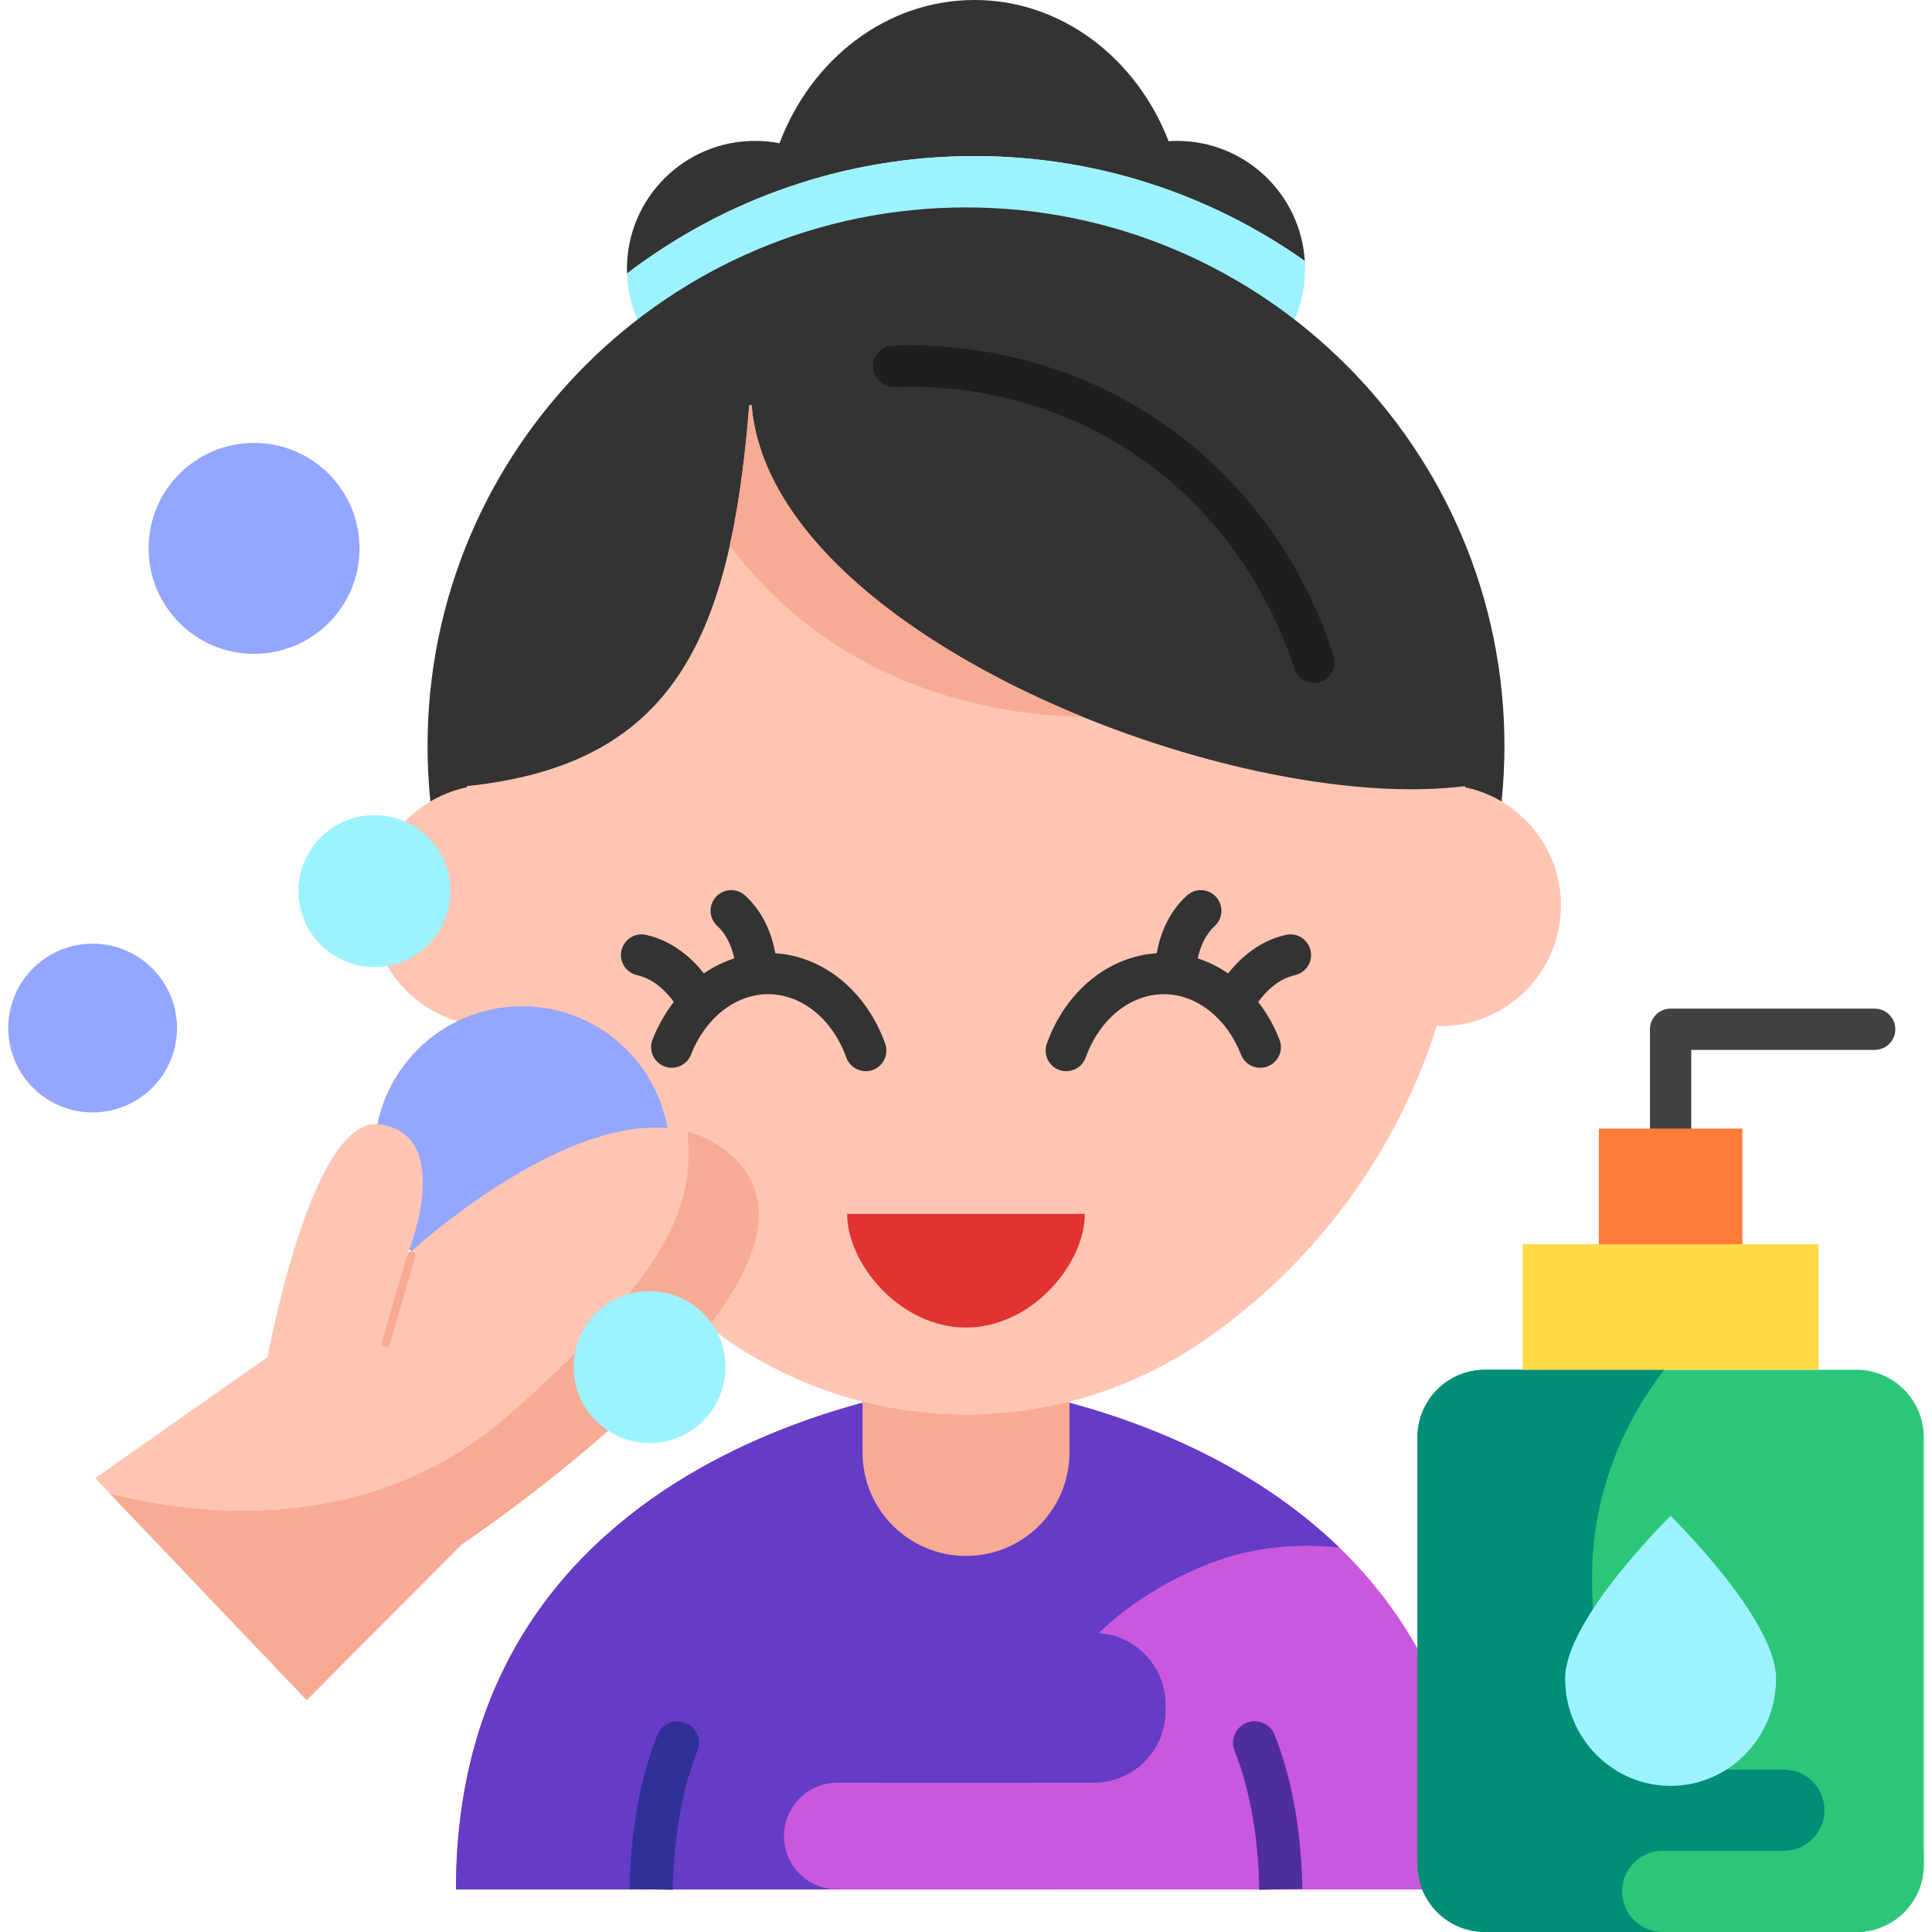 <svg id="Layer_1" enable-background="new 0 0 468 468" viewBox="0 0 468 468" xmlns="http://www.w3.org/2000/svg"><g><g><g><g><path d="m357.546 457.683c0-112.337-123.546-122.717-123.546-122.717s-123.546 10.38-123.546 122.717" fill="#c958dd"/><path d="m250.699 425.819c4.454-35.559 44.226-47.896 46.907-48.681 8.756-2.562 17.857-3.26 26.835-2.237-36.597-35.401-90.441-39.935-90.441-39.935s-123.546 10.38-123.546 122.717h146.192c-5.1-9.934-7.311-20.976-5.947-31.864z" fill="#643cc6"/><path d="m355.129 431.838h-152.294c-7.136 0-12.922 5.786-12.922 12.923 0 7.137 5.785 12.923 12.922 12.923h154.71c.001-9.303-.862-17.891-2.416-25.846z" fill="#c958dd"/><path d="m264.965 431.838h-51.695v-36.289h51.696c9.595 0 17.373 7.778 17.373 17.373v1.543c-.001 9.595-7.779 17.373-17.374 17.373z" fill="#643cc6"/><g><path d="m166.027 417.324c-2.677-1.071-5.716.232-6.788 2.909-5.226 13.068-6.545 27.524-6.731 37.351l10.441.198c.169-8.956 1.345-22.067 5.986-33.67 1.072-2.678-.231-5.717-2.908-6.788z" fill="#303099"/><path d="m308.761 420.233c-1.071-2.678-4.112-3.979-6.788-2.909-2.678 1.071-3.98 4.11-2.909 6.788 4.641 11.602 5.817 24.714 5.986 33.67l10.441-.198c-.185-9.827-1.504-24.284-6.73-37.351z" fill="#502e99"/></g></g><g><path d="m234 376.907c-13.843 0-25.064-11.222-25.064-25.064v-65.355h50.128v65.355c0 13.842-11.221 25.064-25.064 25.064z" fill="#f7aa94"/></g></g><g><path d="m316.066 63.213c-1.004-16.229-14.48-29.083-30.964-29.083-.68 0-1.353.029-2.022.073-7.785-20.106-25.913-34.203-47.036-34.203-21.297 0-39.544 14.332-47.221 34.701-1.919-.371-3.898-.572-5.925-.572-17.138 0-31.031 13.891-31.031 31.025 0 .367.015.73.028 1.094 23.375-17.832 52.544-28.441 84.149-28.441 29.769.001 57.38 9.41 80.022 25.406z" fill="#333"/><path d="m236.044 54.157c28.706 0 55.106 9.863 76.001 26.381 2.596-4.535 4.087-9.784 4.087-15.383 0-.653-.027-1.299-.067-1.942-22.641-15.995-50.252-25.405-80.022-25.405-31.605 0-60.774 10.609-84.149 28.441.212 6.114 2.189 11.776 5.444 16.495 21.301-17.841 48.746-28.587 78.706-28.587z" fill="#9cf3ff"/></g><path d="m234 50.245c-71.92 0-130.431 58.515-130.431 130.44s58.511 130.44 130.431 130.44 130.431-58.515 130.431-130.439-58.511-130.441-130.431-130.441z" fill="#333"/><g><path d="m354.888 190.706v-.284c-56.256 7.168-168.36-36.677-172.824-92.323h-.562c-4.464 55.647-17.664 87.052-68.39 92.323v.284c-13.266 2.772-23.231 14.532-23.231 28.623 0 16.151 13.092 29.244 29.242 29.244.283 0 .562-.013.843-.021 9.685 30.514 29.256 57.437 56.277 76.097 34.763 24.006 80.75 24.006 115.514 0 27.022-18.66 46.592-45.583 56.277-76.097.281.008.56.021.843.021 16.15 0 29.242-13.093 29.242-29.244 0-14.091-9.965-25.851-23.231-28.623z" fill="#ffc5b3"/><path d="m195.253 151.034c18.542 14.502 41.946 22.076 66.911 22.576-41.318-16.872-77.6-44.339-80.101-75.511h-.562c-1.01 12.594-2.477 23.934-4.716 34.023 4.98 6.634 11.046 13.107 18.468 18.912z" fill="#f7aa94"/></g><path d="m318.271 165.417c-2.125 0-4.095-1.364-4.768-3.499-3.228-10.246-13.627-35.928-40.406-53.051-22.297-14.257-44.907-15.612-56.403-15.148-2.753.122-5.085-2.036-5.197-4.795-.111-2.76 2.036-5.086 4.795-5.197 12.669-.511 37.59.986 62.191 16.715 28.478 18.21 40.14 44.451 44.557 58.473.83 2.634-.633 5.441-3.267 6.271-.498.157-1.004.231-1.502.231z" fill="#1e1e1e"/><g fill="#333"><path d="m187.805 230.906c-.793-4.399-2.731-9.778-7.298-13.968-2.036-1.866-5.198-1.73-7.064.305-1.867 2.034-1.731 5.197.304 7.064 2.423 2.223 3.568 5.276 4.106 7.848-2.586.839-5.051 2.068-7.344 3.637-2.82-3.568-7.436-7.871-14.011-9.333-2.691-.598-5.366 1.101-5.965 3.796-.599 2.696 1.101 5.367 3.796 5.966 4.188.931 7.188 4.14 8.887 6.49-2.075 2.68-3.829 5.736-5.151 9.122-1.003 2.572.268 5.472 2.841 6.476 2.573 1.001 5.472-.268 6.476-2.841 3.469-8.892 10.802-14.638 18.681-14.638 8.155 0 15.594 6.029 18.952 15.36.977 2.714 4.15 4.05 6.777 2.856 2.339-1.064 3.502-3.824 2.632-6.242-4.578-12.721-14.906-21.133-26.619-21.898z"/><path d="m317.468 230.255c-.599-2.695-3.269-4.397-5.965-3.796-6.575 1.461-11.192 5.765-14.011 9.333-2.294-1.57-4.758-2.798-7.344-3.637.538-2.572 1.683-5.625 4.106-7.848 2.035-1.867 2.171-5.03.304-7.064-1.867-2.036-5.03-2.172-7.064-.305-4.567 4.19-6.505 9.569-7.298 13.968-11.713.766-22.04 9.178-26.618 21.898-.87 2.418.293 5.179 2.632 6.242 2.626 1.194 5.8-.142 6.777-2.856 3.358-9.331 10.797-15.36 18.952-15.36 7.879 0 15.212 5.746 18.681 14.638 1.003 2.572 3.9 3.843 6.476 2.841 2.573-1.004 3.844-3.903 2.841-6.476-1.321-3.386-3.075-6.441-5.15-9.121 1.699-2.35 4.697-5.56 8.887-6.491 2.693-.599 4.393-3.27 3.794-5.966z"/></g><path d="m205.214 294.04c0 12.153 12.888 27.545 28.786 27.545s28.786-15.391 28.786-27.545z" fill="#e23333"/></g><g><ellipse cx="126.465" cy="279.516" fill="#94a6ff" rx="35.771" ry="35.764"/></g><g><path d="m23.053 358.063 41.78-29.337s10.596-58.61 27.08-56.375c18.658 2.53 6.802 31.578 6.802 31.578s53.31-49.576 79.618-22.892c28.961 29.374-66.541 93.105-66.541 93.105l-37.505 37.672" fill="#ffc5b3"/><g fill="#f7aa94"><path d="m178.334 281.037c-3.516-3.566-7.516-5.759-11.805-6.901 1.259 15.202-.467 30.919-43.135 68.518-32.8 28.903-73.32 25.031-96.689 19.242l47.583 49.92 37.505-37.672c0-.002 95.502-63.733 66.541-93.107z"/><path d="m93.387 326.301c-.618-.054-1.048-.679-.874-1.276l6.176-21.147c.155-.53.708-.841 1.24-.68.53.154.834.71.679 1.24l-6.176 21.147c-.135.465-.58.756-1.045.716z"/></g></g><g><ellipse cx="61.546" cy="132.838" fill="#94a6ff" rx="25.551" ry="25.546"/><ellipse cx="22.441" cy="249.032" fill="#94a6ff" rx="20.441" ry="20.437"/><ellipse cx="90.694" cy="215.851" fill="#9cf3ff" rx="18.396" ry="18.393"/><g><ellipse cx="157.348" cy="331.155" fill="#9cf3ff" rx="18.396" ry="18.393"/></g></g><g><g><path d="m404.678 278.385c-2.761 0-5-2.238-5-5v-24.058c0-2.762 2.239-5 5-5h49.438c2.761 0 5 2.238 5 5s-2.239 5-5 5h-44.438v19.058c0 2.761-2.239 5-5 5z" fill="#424242"/><g><path d="m449.648 468h-89.938c-9.031 0-16.352-7.32-16.352-16.349v-103.497c0-9.03 7.321-16.349 16.352-16.349h89.938c9.031 0 16.352 7.32 16.352 16.349v103.496c0 9.03-7.321 16.35-16.352 16.35z" fill="#2cc679"/><path d="m417.454 447.563c-37.28-21.771-31.754-71.088-31.172-75.616 1.885-14.655 7.812-28.371 16.827-40.142h-43.4c-9.031 0-16.352 7.32-16.352 16.349v103.496c0 9.029 7.321 16.349 16.352 16.349h89.938c8.02 0 14.678-5.776 16.072-13.392-16.678 3.606-33.911 1.339-48.265-7.044z" fill="#008e76"/><path d="m466 451.651v-3.321h-63.238c-5.433 0-9.837 4.403-9.837 9.835 0 5.432 4.404 9.835 9.837 9.835h46.886c9.031 0 16.352-7.32 16.352-16.349z" fill="#2cc679"/><path d="m368.875 448.33v-19.67h63.238c5.433 0 9.837 4.403 9.837 9.835 0 5.432-4.404 9.835-9.837 9.835z" fill="#008e76"/></g><g><g><path d="m368.875 301.4h71.606v30.405h-71.606z" fill="#ffd946"/></g></g><g><path d="m387.293 273.385h34.772v28.015h-34.772z" fill="#ff7b39"/></g><g><g><path d="m430.229 406.578c0 14.372-11.439 26.023-25.551 26.023s-25.551-11.651-25.551-26.023 25.551-39.374 25.551-39.374 25.551 25.002 25.551 39.374z" fill="#9cf3ff"/></g></g></g></g></g><g/><g/><g/><g/><g/><g/><g/><g/><g/><g/><g/><g/><g/><g/><g/></svg>